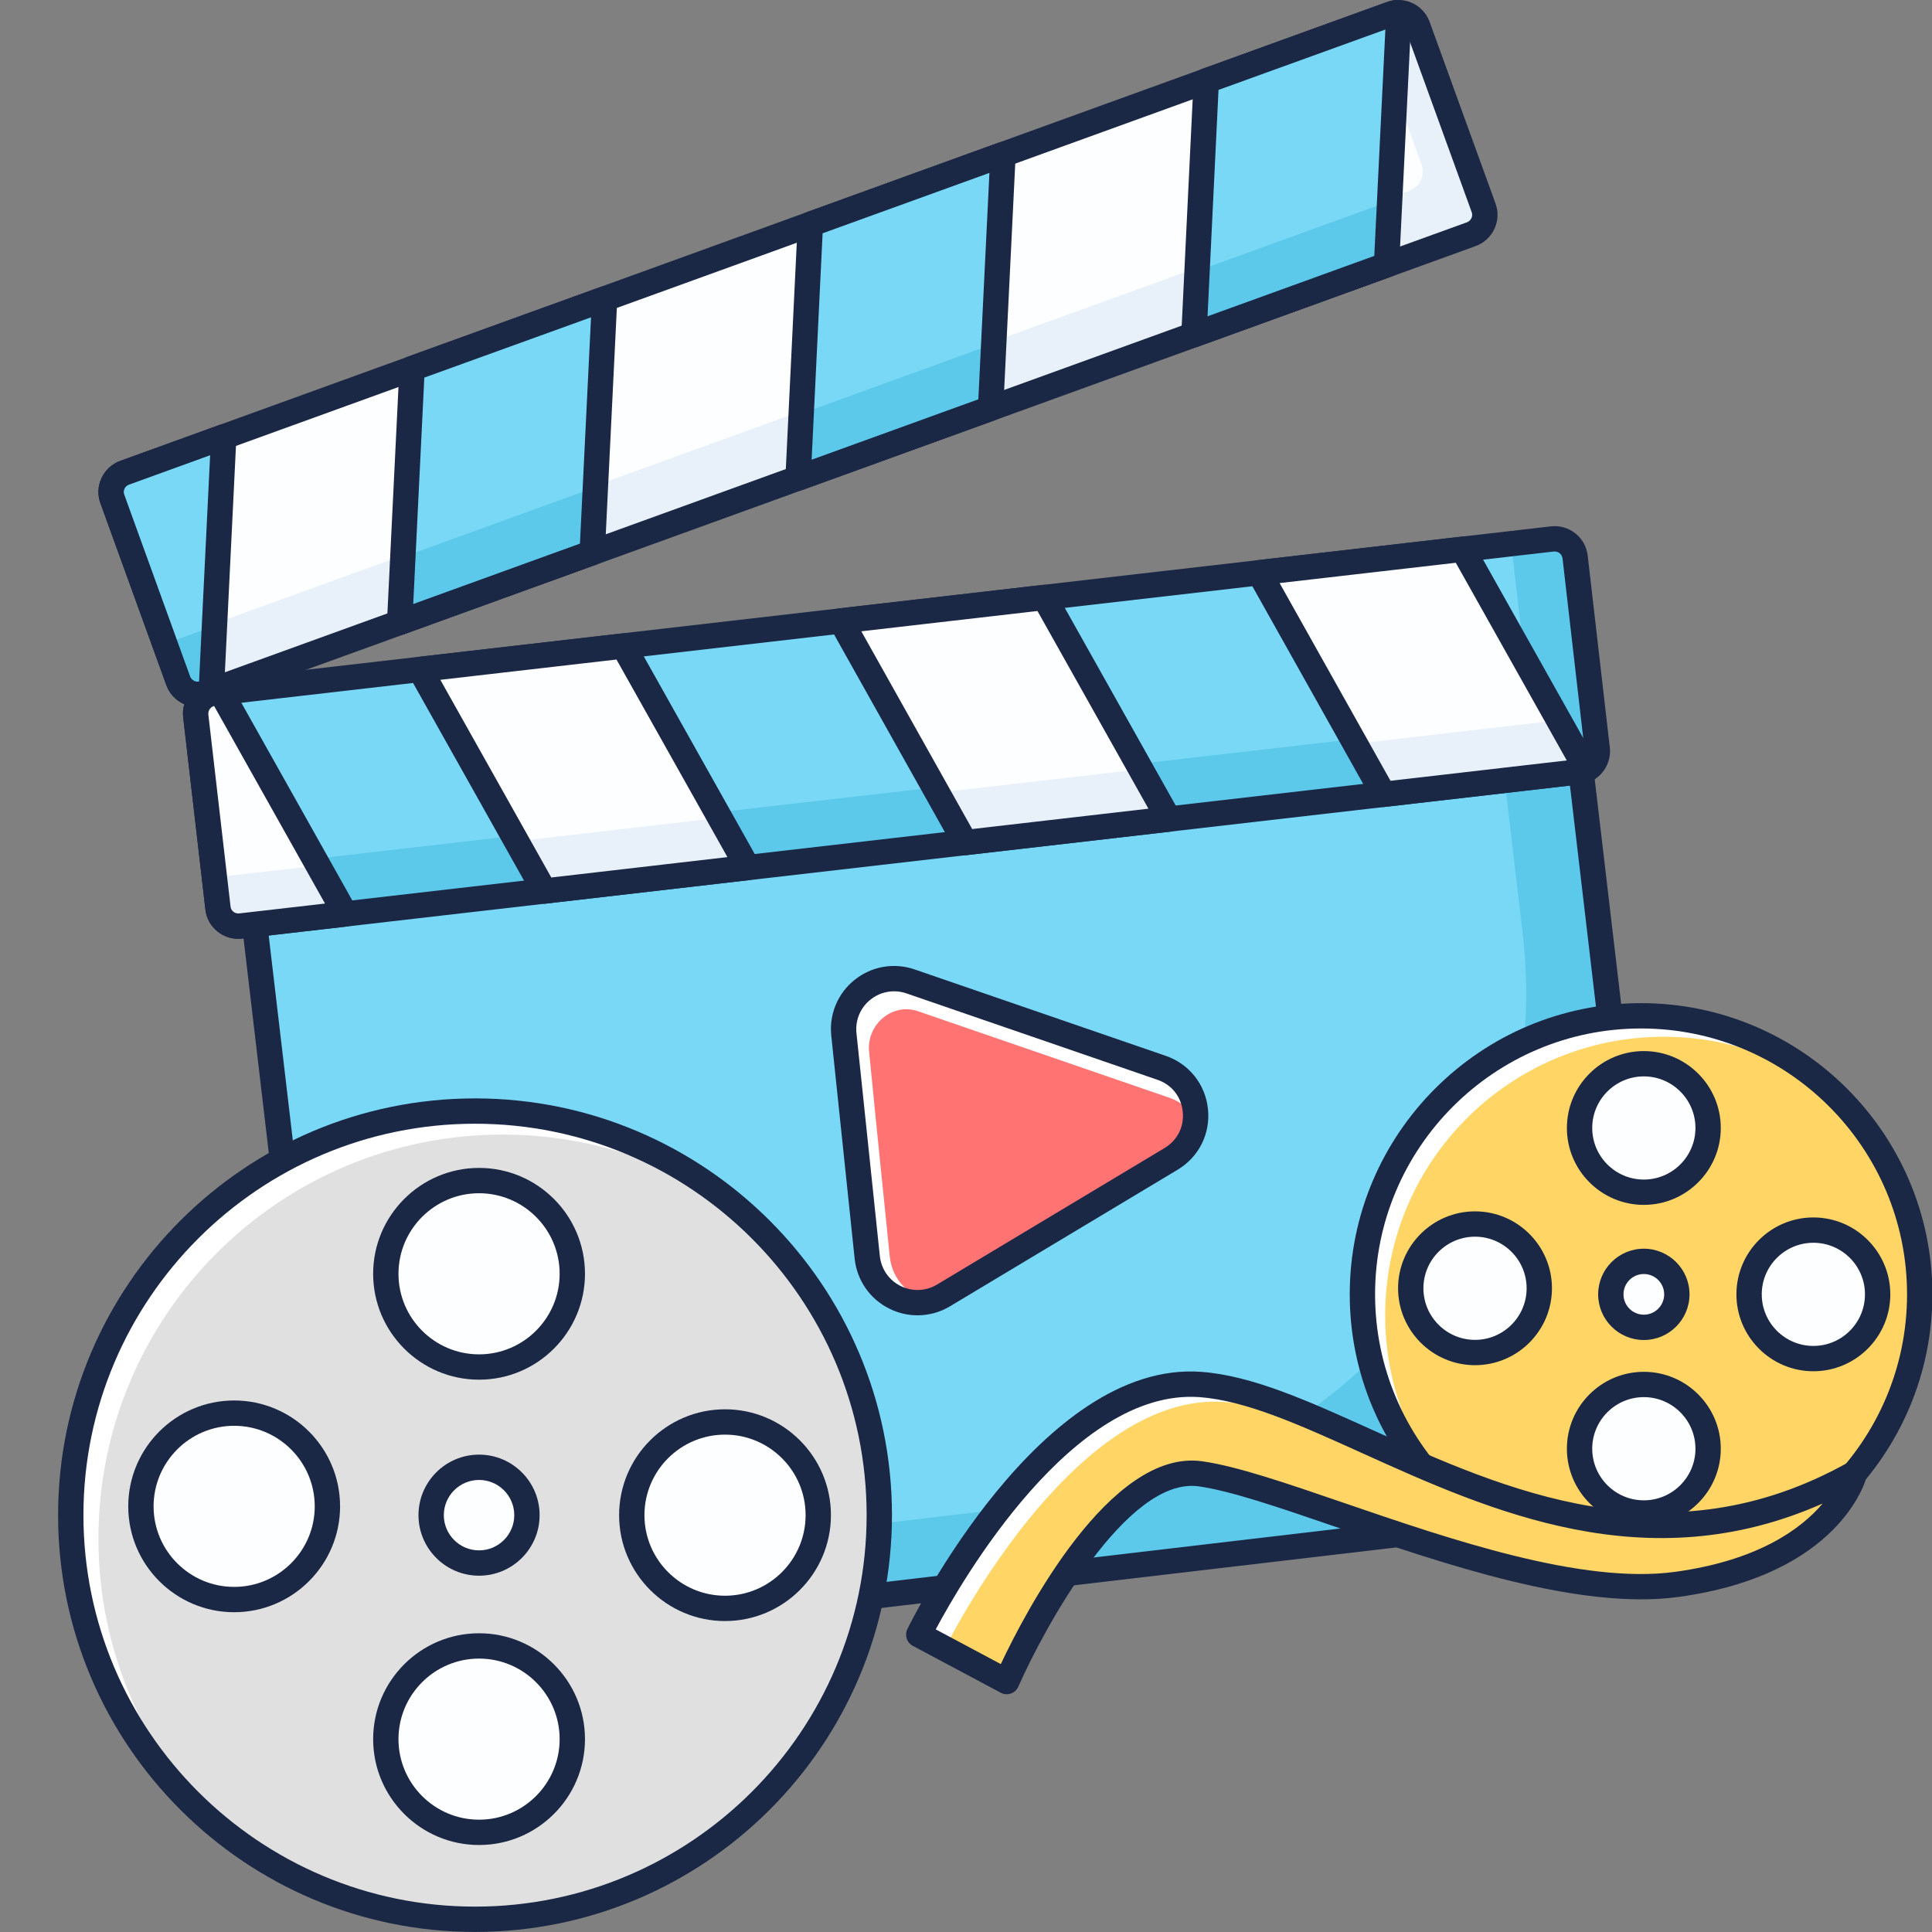 <svg xmlns="http://www.w3.org/2000/svg" xmlns:xlink="http://www.w3.org/1999/xlink" width="1080" viewBox="0 0 810 810" height="1080" preserveAspectRatio="xMidYMid meet"><rect x="0" y="0" width="810" height="810" fill="#808080" stroke="none"/><defs><clipPath id="12b8b85ea4"><path d="M 24.355 460 L 374 460 L 374 809.977 L 24.355 809.977 Z M 24.355 460 " clip-rule="nonzero"></path></clipPath></defs><path fill="#78d8f5" d="M 686.473 631.527 L 155.449 693.969 C 148.57 694.777 142.328 689.852 141.52 682.969 L 96.984 304.465 C 96.168 297.578 101.094 291.348 107.98 290.539 L 639.004 228.098 C 645.891 227.289 652.125 232.215 652.945 239.098 L 697.477 617.605 C 698.285 624.488 693.359 630.719 686.473 631.527 " fill-opacity="1" fill-rule="nonzero"></path><path fill="#5cc9eb" d="M 697.477 617.605 L 652.945 239.098 C 652.125 232.215 645.891 227.289 639.004 228.098 L 619.445 230.398 L 638.371 391.227 C 652.207 508.82 568.055 615.355 450.426 629.184 L 139.496 665.75 L 141.52 682.969 C 142.328 689.852 148.57 694.777 155.449 693.969 L 686.473 631.527 C 693.359 630.719 698.285 624.488 697.477 617.605 " fill-opacity="1" fill-rule="nonzero"></path><path fill="#1a2745" d="M 640.488 233.324 C 640.199 233.324 639.918 233.336 639.629 233.375 L 108.602 295.809 C 106.684 296.035 104.961 297 103.77 298.512 C 102.566 300.027 102.027 301.922 102.254 303.84 L 146.797 682.348 C 147.027 684.273 147.98 685.984 149.496 687.188 C 151.008 688.379 152.918 688.93 154.824 688.691 L 685.852 626.262 C 685.852 626.262 685.852 626.262 685.863 626.262 C 687.781 626.031 689.504 625.066 690.695 623.555 C 691.898 622.039 692.438 620.145 692.199 618.227 L 647.664 239.719 C 647.438 237.793 646.473 236.082 644.957 234.879 C 643.672 233.863 642.105 233.324 640.488 233.324 Z M 153.953 699.359 C 149.953 699.359 146.105 698.031 142.918 695.523 C 139.176 692.57 136.801 688.328 136.25 683.59 L 91.707 305.086 C 91.156 300.348 92.473 295.672 95.43 291.93 C 98.387 288.188 102.629 285.824 107.367 285.262 L 638.383 222.832 C 643.152 222.273 647.801 223.598 651.543 226.543 C 655.289 229.5 657.652 233.738 658.211 238.477 L 702.746 616.98 C 703.305 621.719 701.988 626.387 699.035 630.137 C 696.078 633.879 691.836 636.242 687.098 636.805 L 156.07 699.234 C 155.363 699.316 154.648 699.359 153.953 699.359 " fill-opacity="1" fill-rule="nonzero"></path><path fill="#fdfeff" d="M 616.801 98.199 L 581.301 111.086 L 500.582 140.32 L 415.309 171.203 L 334.59 200.449 L 248.27 231.707 L 167.551 260.953 L 88.594 289.566 L 85.734 290.582 C 81.285 292.199 76.316 289.867 74.699 285.367 L 47.121 209.23 C 45.449 204.781 47.785 199.816 52.285 198.188 L 93.801 183.148 L 172.758 154.531 L 253.488 125.34 L 339.746 94.031 L 420.516 64.773 L 505.734 33.91 L 583.352 5.816 C 584.348 5.434 585.426 5.258 586.477 5.34 C 589.93 5.402 593.152 7.578 594.387 10.98 L 622.016 87.168 C 623.637 91.613 621.301 96.582 616.801 98.199 " fill-opacity="1" fill-rule="nonzero"></path><path fill="#e8f1fa" d="M 622.016 87.168 L 594.387 10.98 C 593.152 7.578 589.93 5.402 586.477 5.34 C 585.426 5.258 584.348 5.434 583.352 5.816 L 574.289 9.094 L 596.008 68.992 C 597.625 73.441 595.289 78.406 590.789 80.023 L 555.277 92.91 L 474.57 122.156 L 389.297 153.031 L 308.578 182.277 L 222.258 213.531 L 141.539 242.777 L 68.816 269.133 L 74.699 285.367 C 76.316 289.867 81.285 292.199 85.734 290.582 L 88.594 289.566 L 167.551 260.953 L 248.27 231.707 L 334.59 200.449 L 415.309 171.203 L 500.582 140.32 L 581.301 111.086 L 616.801 98.199 C 621.301 96.582 623.637 91.613 622.016 87.168 " fill-opacity="1" fill-rule="nonzero"></path><path fill="#1a2745" d="M 586.059 10.637 C 585.695 10.637 585.469 10.688 585.23 10.781 L 54.102 203.188 C 53.238 203.488 52.566 204.109 52.191 204.93 C 51.828 205.707 51.789 206.578 52.09 207.363 L 79.688 283.551 C 79.996 284.414 80.621 285.086 81.43 285.469 C 82.227 285.832 83.109 285.887 83.918 285.594 L 86.801 284.57 L 614.984 93.211 C 614.984 93.211 614.996 93.211 615.008 93.211 C 615.848 92.898 616.52 92.289 616.902 91.469 C 617.277 90.672 617.328 89.789 617.027 88.98 L 589.391 12.781 C 588.941 11.527 587.73 10.68 586.383 10.648 C 586.266 10.637 586.164 10.637 586.059 10.637 Z M 82.828 296.406 C 80.828 296.406 78.816 295.973 76.926 295.09 C 73.535 293.496 70.977 290.684 69.699 287.16 L 42.121 211.035 C 40.848 207.625 40.98 203.859 42.547 200.48 C 44.125 197.07 46.934 194.477 50.48 193.203 L 581.539 0.82 C 583.25 0.176 585.156 -0.113 586.922 0.051 C 592.281 0.137 597.438 3.805 599.375 9.164 L 627.016 85.352 C 628.281 88.824 628.105 92.602 626.527 95.969 C 624.941 99.359 622.133 101.918 618.605 103.195 L 87.516 295.59 C 86.004 296.137 84.414 296.406 82.828 296.406 " fill-opacity="1" fill-rule="nonzero"></path><path fill="#78d8f5" d="M 586.477 5.34 L 581.301 111.086 L 500.582 140.32 L 505.734 33.91 L 583.352 5.816 C 584.348 5.434 585.426 5.258 586.477 5.34 " fill-opacity="1" fill-rule="nonzero"></path><path fill="#5cc9eb" d="M 581.309 84.855 L 501.867 113.633 L 500.582 140.32 L 581.301 111.086 L 586.477 5.34 C 586.051 5.309 585.625 5.34 585.199 5.391 L 581.309 84.855 " fill-opacity="1" fill-rule="nonzero"></path><path fill="#1a2745" d="M 510.867 37.695 L 506.266 132.617 L 576.176 107.289 L 580.824 12.379 Z M 500.582 145.629 C 499.461 145.629 498.352 145.273 497.43 144.59 C 495.996 143.535 495.199 141.844 495.27 140.062 L 500.426 33.652 C 500.527 31.516 501.91 29.648 503.93 28.914 L 581.539 0.82 C 583.25 0.176 585.156 -0.113 586.922 0.051 C 589.773 0.289 591.918 2.746 591.785 5.598 L 586.598 111.344 C 586.496 113.48 585.117 115.344 583.105 116.07 L 502.387 145.316 C 501.793 145.523 501.184 145.629 500.582 145.629 " fill-opacity="1" fill-rule="nonzero"></path><path fill="#78d8f5" d="M 420.516 64.773 L 415.309 171.203 L 334.59 200.449 L 339.746 94.031 L 420.516 64.773 " fill-opacity="1" fill-rule="nonzero"></path><path fill="#5cc9eb" d="M 415.328 144.645 L 335.895 173.422 L 334.602 200.105 L 415.32 170.863 L 420.504 65.125 C 420.078 65.094 419.652 65.125 419.23 65.168 L 415.328 144.645 " fill-opacity="1" fill-rule="nonzero"></path><path fill="#1a2745" d="M 344.879 97.812 L 340.285 192.734 L 410.176 167.41 L 414.82 72.488 Z M 334.59 205.746 C 333.469 205.746 332.371 205.395 331.438 204.711 C 330.004 203.664 329.207 201.965 329.289 200.18 L 334.445 93.77 C 334.547 91.637 335.926 89.77 337.941 89.035 L 418.699 59.789 C 420.379 59.176 422.238 59.445 423.668 60.504 C 425.098 61.559 425.906 63.262 425.816 65.035 L 420.609 171.461 C 420.504 173.598 419.125 175.465 417.113 176.191 L 336.406 205.438 C 335.812 205.645 335.203 205.746 334.59 205.746 " fill-opacity="1" fill-rule="nonzero"></path><path fill="#78d8f5" d="M 253.488 125.34 L 248.27 231.707 L 167.551 260.953 L 172.758 154.531 L 253.488 125.34 " fill-opacity="1" fill-rule="nonzero"></path><path fill="#5cc9eb" d="M 248.301 204.762 L 168.859 233.551 L 167.57 260.238 L 248.289 230.992 L 253.465 125.246 C 253.039 125.215 252.617 125.258 252.191 125.297 L 248.301 204.762 " fill-opacity="1" fill-rule="nonzero"></path><path fill="#1a2745" d="M 177.891 158.316 L 173.246 253.238 L 243.148 227.91 L 247.793 133.031 Z M 167.551 266.262 C 166.43 266.262 165.32 265.906 164.398 265.223 C 162.969 264.168 162.156 262.465 162.25 260.691 L 167.457 154.262 C 167.562 152.129 168.941 150.262 170.953 149.535 L 251.684 120.344 C 253.34 119.73 255.207 120 256.641 121.059 C 258.07 122.113 258.879 123.816 258.785 125.59 L 253.582 231.965 C 253.477 234.102 252.098 235.969 250.086 236.691 L 169.367 265.938 C 168.773 266.156 168.164 266.262 167.551 266.262 " fill-opacity="1" fill-rule="nonzero"></path><path fill="#78d8f5" d="M 93.781 183.156 L 93.098 197.172 L 88.574 289.109 L 88.574 289.535 L 85.711 290.594 C 84.914 290.863 84.062 291.016 83.266 291.016 C 79.602 291.285 76.047 289.059 74.719 285.336 L 69.141 269.941 L 48.594 213.254 L 47.109 209.219 C 45.461 204.762 47.797 199.828 52.316 198.18 L 93.574 183.262 L 93.781 183.156 " fill-opacity="1" fill-rule="nonzero"></path><path fill="#5cc9eb" d="M 94.848 183 L 89.645 288.734 L 88.574 289.109 L 83.266 291.016 C 79.602 291.285 76.047 289.059 74.719 285.336 L 69.141 269.941 L 89.695 262.52 L 93.574 183.262 L 93.574 183.055 C 94 183 94.426 182.949 94.848 183 " fill-opacity="1" fill-rule="nonzero"></path><path fill="#1a2745" d="M 88.098 190.859 L 54.102 203.188 C 53.238 203.488 52.566 204.109 52.191 204.93 C 51.828 205.707 51.789 206.578 52.09 207.363 L 79.688 283.551 C 79.996 284.414 80.621 285.086 81.43 285.469 C 82.082 285.77 82.789 285.863 83.461 285.73 Z M 82.828 296.406 C 80.828 296.406 78.816 295.973 76.926 295.09 C 73.535 293.496 70.977 290.684 69.699 287.16 L 42.121 211.035 C 40.848 207.625 40.98 203.859 42.547 200.48 C 44.125 197.07 46.934 194.477 50.48 193.203 L 91.988 178.16 C 93.645 177.547 95.523 177.816 96.945 178.875 C 98.375 179.934 99.184 181.633 99.102 183.406 L 93.895 289.824 C 93.793 291.973 92.391 293.848 90.367 294.574 L 87.516 295.59 C 86.004 296.137 84.414 296.406 82.828 296.406 " fill-opacity="1" fill-rule="nonzero"></path><path fill="#78d8f5" d="M 650.777 225.965 L 613.254 230.266 L 527.961 240.094 L 437.867 250.492 L 352.574 260.32 L 261.367 270.832 L 176.086 280.66 L 92.641 290.262 L 89.633 290.625 C 84.926 291.164 81.523 295.465 82.07 300.223 L 91.387 380.66 C 91.871 385.379 96.176 388.781 100.926 388.23 L 144.797 383.18 L 228.234 373.582 L 313.504 363.703 L 404.68 353.25 L 490.023 343.414 L 580.066 333.035 L 662.07 323.559 C 663.141 323.457 664.176 323.133 665.078 322.594 C 668.137 321 670.055 317.609 669.652 314.023 L 660.371 233.512 C 659.832 228.812 655.527 225.402 650.777 225.965 " fill-opacity="1" fill-rule="nonzero"></path><path fill="#5cc9eb" d="M 660.371 233.512 C 659.832 228.812 655.527 225.402 650.777 225.965 L 633.59 227.934 L 641.047 292.719 C 641.465 296.305 639.543 299.695 636.484 301.289 C 635.582 301.828 634.547 302.152 633.477 302.266 L 551.473 311.73 L 461.43 322.109 L 376.086 331.945 L 284.91 342.406 L 199.641 352.277 L 116.203 361.875 L 89.559 364.945 L 91.387 380.66 C 91.871 385.379 96.176 388.781 100.926 388.23 L 144.797 383.18 L 228.234 373.582 L 313.504 363.711 L 404.68 353.25 L 490.023 343.414 L 580.066 333.035 L 662.07 323.559 C 663.141 323.457 664.176 323.133 665.078 322.594 C 668.137 321 670.055 317.609 669.652 314.023 L 660.371 233.512 " fill-opacity="1" fill-rule="nonzero"></path><path fill="#1a2745" d="M 650.777 225.965 L 650.828 225.965 Z M 651.781 231.207 C 651.656 231.207 651.523 231.219 651.398 231.23 C 651.387 231.23 651.379 231.23 651.379 231.23 L 90.277 295.891 C 89.375 295.992 88.605 296.43 88.066 297.113 C 87.496 297.828 87.246 298.711 87.352 299.613 L 96.652 380.051 C 96.746 380.953 97.172 381.711 97.836 382.25 C 98.543 382.82 99.465 383.066 100.316 382.953 L 661.469 318.293 C 661.863 318.25 662.145 318.168 662.34 318.043 C 663.824 317.266 664.52 315.949 664.371 314.625 L 655.102 234.121 C 654.996 233.262 654.562 232.484 653.879 231.934 C 653.277 231.457 652.539 231.207 651.781 231.207 Z M 99.891 393.602 C 96.738 393.602 93.699 392.531 91.199 390.531 C 88.293 388.199 86.48 384.891 86.098 381.199 L 76.805 300.836 C 76.367 297.113 77.414 293.441 79.75 290.508 C 82.062 287.605 85.359 285.77 89.031 285.355 L 91.996 284.992 L 650.164 220.688 C 653.898 220.23 657.539 221.309 660.473 223.621 C 663.387 225.934 665.223 229.23 665.648 232.91 L 674.922 313.41 C 675.574 319.07 672.609 324.648 667.547 327.301 C 666.27 328.07 664.465 328.66 662.59 328.848 L 101.539 393.496 C 100.988 393.57 100.438 393.602 99.891 393.602 " fill-opacity="1" fill-rule="nonzero"></path><path fill="#fdfeff" d="M 665.078 322.594 L 613.254 230.266 L 527.961 240.094 L 580.066 333.035 L 662.07 323.559 C 663.141 323.457 664.176 323.133 665.078 322.594 " fill-opacity="1" fill-rule="nonzero"></path><path fill="#e8f1fa" d="M 653.441 301.859 C 652.984 301.996 652.508 302.098 652.031 302.152 L 570.027 311.617 L 529.809 239.887 L 527.961 240.094 L 580.066 333.035 L 662.07 323.559 C 663.141 323.457 664.176 323.133 665.078 322.594 L 653.441 301.859 " fill-opacity="1" fill-rule="nonzero"></path><path fill="#1a2745" d="M 536.484 244.457 L 582.969 327.355 L 656.875 318.82 L 610.348 235.945 Z M 580.066 338.344 C 578.168 338.344 576.383 337.316 575.441 335.629 L 523.324 242.695 C 522.453 241.141 522.422 239.266 523.23 237.68 C 524.039 236.102 525.586 235.023 527.348 234.828 L 612.641 225 C 614.746 224.738 616.832 225.797 617.879 227.672 L 669.715 319.992 C 671.113 322.492 670.273 325.652 667.828 327.137 C 666.27 328.07 664.465 328.66 662.59 328.848 L 580.676 338.301 C 580.469 338.332 580.273 338.344 580.066 338.344 " fill-opacity="1" fill-rule="nonzero"></path><path fill="#fdfeff" d="M 490.023 343.414 L 437.867 250.492 L 352.574 260.32 L 404.68 353.25 L 490.023 343.414 " fill-opacity="1" fill-rule="nonzero"></path><path fill="#e8f1fa" d="M 477.422 322.492 C 476.965 322.625 476.488 322.73 476.012 322.781 L 394.008 332.246 L 353.785 260.516 L 351.941 260.734 L 404.047 353.664 L 486.051 344.199 C 487.117 344.098 488.156 343.777 489.059 343.227 L 477.422 322.492 " fill-opacity="1" fill-rule="nonzero"></path><path fill="#1a2745" d="M 361.109 264.676 L 407.594 347.582 L 481.488 339.047 L 434.961 256.164 Z M 404.688 358.559 C 402.781 358.559 400.996 357.531 400.051 355.852 L 347.949 262.91 C 347.078 261.355 347.035 259.48 347.844 257.895 C 348.652 256.316 350.199 255.238 351.973 255.043 L 437.266 245.215 C 439.348 244.914 441.445 246.023 442.504 247.891 L 494.66 340.812 C 495.531 342.367 495.562 344.242 494.754 345.828 C 493.941 347.402 492.398 348.48 490.633 348.68 L 405.289 358.527 C 405.094 358.547 404.887 358.559 404.688 358.559 " fill-opacity="1" fill-rule="nonzero"></path><path fill="#fdfeff" d="M 313.504 363.703 L 261.367 270.832 L 176.086 280.66 L 228.234 373.582 L 313.504 363.703 " fill-opacity="1" fill-rule="nonzero"></path><path fill="#e8f1fa" d="M 301.715 342.758 C 301.258 342.895 300.781 343 300.301 343.051 L 218.297 352.516 L 178.078 280.785 L 176.23 280.992 L 228.348 373.934 L 310.352 364.469 C 311.41 364.355 312.457 364.031 313.359 363.492 L 301.715 342.758 " fill-opacity="1" fill-rule="nonzero"></path><path fill="#1a2745" d="M 184.613 285.016 L 231.137 367.898 L 304.98 359.348 L 258.465 276.512 Z M 228.234 378.891 C 226.336 378.891 224.551 377.863 223.609 376.172 L 171.449 283.254 C 170.578 281.707 170.539 279.82 171.348 278.246 C 172.156 276.66 173.703 275.59 175.477 275.383 L 260.766 265.566 C 262.852 265.266 264.945 266.363 266.004 268.242 L 318.141 361.109 C 319.012 362.652 319.055 364.531 318.246 366.117 C 317.438 367.703 315.891 368.77 314.129 368.977 L 228.844 378.848 C 228.637 378.879 228.441 378.891 228.234 378.891 " fill-opacity="1" fill-rule="nonzero"></path><path fill="#fdfeff" d="M 144.809 383.16 L 142.797 383.379 L 100.949 388.211 C 96.176 388.789 91.871 385.391 91.395 380.672 L 89.902 367.879 L 82.102 300.203 C 81.523 295.477 84.914 291.172 89.645 290.645 L 92.621 290.27 L 144.809 383.16 " fill-opacity="1" fill-rule="nonzero"></path><path fill="#e8f1fa" d="M 142.797 383.379 L 100.949 388.211 C 96.176 388.789 91.871 385.391 91.395 380.672 L 89.902 367.879 L 129.945 363.254 C 130.422 363.203 130.848 363.102 131.324 362.996 L 142.797 383.379 " fill-opacity="1" fill-rule="nonzero"></path><path fill="#1a2745" d="M 89.766 295.992 C 89.082 296.168 88.5 296.562 88.066 297.113 C 87.496 297.828 87.246 298.711 87.352 299.613 L 96.652 380.051 C 96.746 380.953 97.172 381.711 97.836 382.25 C 98.543 382.82 99.465 383.066 100.316 382.953 L 136.262 378.816 Z M 99.891 393.602 C 96.738 393.602 93.699 392.531 91.199 390.531 C 88.293 388.199 86.48 384.891 86.098 381.199 L 76.805 300.836 C 76.367 297.113 77.414 293.441 79.75 290.508 C 82.062 287.605 85.359 285.77 89.031 285.355 L 91.996 284.992 C 94.133 284.684 96.219 285.781 97.266 287.656 L 149.422 380.578 C 150.293 382.133 150.336 384.012 149.527 385.598 C 148.719 387.172 147.172 388.25 145.398 388.449 L 101.539 393.496 C 100.988 393.57 100.438 393.602 99.891 393.602 " fill-opacity="1" fill-rule="nonzero"></path><path fill="#ff7373" d="M 353.797 433.691 L 363.598 527.16 C 365.215 542.566 382.285 551.078 395.574 543.105 L 490.996 485.859 C 506.43 476.602 504.004 453.531 486.996 447.676 L 381.758 411.461 C 367.113 406.414 352.18 418.285 353.797 433.691 " fill-opacity="1" fill-rule="nonzero"></path><path fill="#ffffff" d="M 487.027 449.449 L 381.77 413.215 C 379.602 412.469 377.434 412.137 375.309 412.086 C 376.5 411.523 377.746 411.047 379.031 410.707 C 365.828 408.012 353.289 418.441 353.734 432.125 C 353.672 433.215 353.684 434.312 353.797 435.453 L 363.609 528.945 C 363.949 532.199 365.008 535.121 366.555 537.672 L 366.324 535.465 C 370.992 543.633 380.762 547.926 390.055 545.457 C 381.426 543.738 374.082 536.738 373.055 526.902 C 373.055 526.902 366.906 467.074 364.375 440.863 C 363.285 429.637 373.98 420.348 384.691 423.895 C 384.766 423.926 384.848 423.945 384.93 423.977 L 490.18 460.211 C 495.168 461.922 498.871 465.133 501.266 469.031 C 501.066 460.738 496.184 452.602 487.027 449.449 " fill-opacity="1" fill-rule="nonzero"></path><path fill="#1a2745" d="M 374.84 415.609 C 371.312 415.609 367.84 416.781 364.988 419.062 C 360.715 422.453 358.516 427.719 359.074 433.129 L 368.875 526.609 C 369.449 532.031 372.695 536.719 377.578 539.156 C 382.465 541.582 388.168 541.352 392.836 538.566 L 488.258 481.305 C 493.684 478.039 496.535 472.34 495.871 466.047 C 495.219 459.754 491.246 454.766 485.262 452.703 L 380.035 416.48 C 378.324 415.891 376.574 415.609 374.84 415.609 Z M 384.684 551.449 C 380.637 551.449 376.594 550.527 372.84 548.652 C 364.699 544.586 359.273 536.762 358.32 527.719 L 348.52 434.238 C 347.562 425.199 351.246 416.418 358.371 410.758 C 365.496 405.086 374.902 403.48 383.488 406.445 L 488.715 442.656 C 498.559 446.047 505.352 454.59 506.441 464.938 C 507.531 475.293 502.656 485.051 493.727 490.41 L 398.301 547.668 C 394.102 550.188 389.391 551.449 384.684 551.449 " fill-opacity="1" fill-rule="nonzero"></path><path fill="#e0e0e0" d="M 368.648 635.238 C 368.648 728.812 292.762 804.668 199.152 804.668 C 105.551 804.668 29.668 728.812 29.668 635.238 C 29.668 541.664 105.551 465.809 199.152 465.809 C 292.762 465.809 368.648 541.664 368.648 635.238 " fill-opacity="1" fill-rule="nonzero"></path><path fill="#ffffff" d="M 41.262 645.109 C 41.262 551.535 117.148 475.676 210.746 475.676 C 249.941 475.676 285.992 489.008 314.699 511.328 C 284.426 483.109 243.82 465.809 199.164 465.809 C 105.551 465.809 29.668 541.664 29.668 635.238 C 29.668 689.637 55.344 738.02 95.211 769.016 C 62.035 738.09 41.262 694.031 41.262 645.109 " fill-opacity="1" fill-rule="nonzero"></path><g clip-path="url(#12b8b85ea4)"><path fill="#1a2745" d="M 199.164 471.125 C 108.621 471.125 34.977 544.742 34.977 635.238 C 34.977 725.734 108.621 799.359 199.164 799.359 C 289.691 799.359 363.34 725.734 363.34 635.238 C 363.34 544.742 289.691 471.125 199.164 471.125 Z M 199.164 809.977 C 102.773 809.977 24.355 731.59 24.355 635.238 C 24.355 538.895 102.773 460.512 199.164 460.512 C 295.543 460.512 373.957 538.895 373.957 635.238 C 373.957 731.59 295.543 809.977 199.164 809.977 " fill-opacity="1" fill-rule="nonzero"></path></g><path fill="#fdfeff" d="M 239.941 534.043 C 239.941 555.629 222.438 573.129 200.844 573.129 C 179.262 573.129 161.754 555.629 161.754 534.043 C 161.754 512.461 179.262 494.961 200.844 494.961 C 222.438 494.961 239.941 512.461 239.941 534.043 " fill-opacity="1" fill-rule="nonzero"></path><path fill="#1a2745" d="M 200.844 500.27 C 182.227 500.27 167.062 515.426 167.062 534.043 C 167.062 552.664 182.227 567.82 200.844 567.82 C 219.469 567.82 234.633 552.664 234.633 534.043 C 234.633 515.426 219.469 500.27 200.844 500.27 Z M 200.844 578.438 C 176.367 578.438 156.445 558.52 156.445 534.043 C 156.445 509.566 176.367 489.652 200.844 489.652 C 225.34 489.652 245.254 509.566 245.254 534.043 C 245.254 558.52 225.34 578.438 200.844 578.438 " fill-opacity="1" fill-rule="nonzero"></path><path fill="#fdfeff" d="M 239.941 729.145 C 239.941 750.73 222.438 768.219 200.844 768.219 C 179.262 768.219 161.754 750.73 161.754 729.145 C 161.754 707.559 179.262 690.059 200.844 690.059 C 222.438 690.059 239.941 707.559 239.941 729.145 " fill-opacity="1" fill-rule="nonzero"></path><path fill="#1a2745" d="M 200.844 695.367 C 182.227 695.367 167.062 710.523 167.062 729.145 C 167.062 747.766 182.227 762.91 200.844 762.91 C 219.469 762.91 234.633 747.766 234.633 729.145 C 234.633 710.523 219.469 695.367 200.844 695.367 Z M 200.844 773.527 C 176.367 773.527 156.445 753.621 156.445 729.145 C 156.445 704.668 176.367 684.754 200.844 684.754 C 225.34 684.754 245.254 704.668 245.254 729.145 C 245.254 753.621 225.34 773.527 200.844 773.527 " fill-opacity="1" fill-rule="nonzero"></path><path fill="#fdfeff" d="M 343.062 635.238 C 343.062 656.824 325.566 674.324 303.973 674.324 C 282.383 674.324 264.875 656.824 264.875 635.238 C 264.875 613.652 282.383 596.164 303.973 596.164 C 325.566 596.164 343.062 613.652 343.062 635.238 " fill-opacity="1" fill-rule="nonzero"></path><path fill="#1a2745" d="M 303.973 601.473 C 285.336 601.473 270.184 616.617 270.184 635.238 C 270.184 653.859 285.336 669.016 303.973 669.016 C 322.602 669.016 337.754 653.859 337.754 635.238 C 337.754 616.617 322.602 601.473 303.973 601.473 Z M 303.973 679.629 C 279.488 679.629 259.566 659.715 259.566 635.238 C 259.566 610.762 279.488 590.855 303.973 590.855 C 328.449 590.855 348.371 610.762 348.371 635.238 C 348.371 659.715 328.449 679.629 303.973 679.629 " fill-opacity="1" fill-rule="nonzero"></path><path fill="#fdfeff" d="M 220.934 635.238 C 220.934 646.32 211.941 655.309 200.844 655.309 C 189.758 655.309 180.766 646.32 180.766 635.238 C 180.766 624.156 189.758 615.168 200.844 615.168 C 211.941 615.168 220.934 624.156 220.934 635.238 " fill-opacity="1" fill-rule="nonzero"></path><path fill="#1a2745" d="M 200.844 620.477 C 192.711 620.477 186.074 627.102 186.074 635.238 C 186.074 643.375 192.711 650 200.844 650 C 208.984 650 215.609 643.375 215.609 635.238 C 215.609 627.102 208.984 620.477 200.844 620.477 Z M 200.844 660.617 C 186.852 660.617 175.453 649.234 175.453 635.238 C 175.453 621.242 186.852 609.859 200.844 609.859 C 214.855 609.859 226.23 621.242 226.23 635.238 C 226.23 649.234 214.855 660.617 200.844 660.617 " fill-opacity="1" fill-rule="nonzero"></path><path fill="#fdfeff" d="M 137.266 631.547 C 137.266 653.133 119.762 670.621 98.168 670.621 C 76.574 670.621 59.07 653.133 59.07 631.547 C 59.07 609.965 76.574 592.465 98.168 592.465 C 119.762 592.465 137.266 609.965 137.266 631.547 " fill-opacity="1" fill-rule="nonzero"></path><path fill="#1a2745" d="M 98.168 597.77 C 79.543 597.77 64.391 612.93 64.391 631.547 C 64.391 650.168 79.543 665.312 98.168 665.312 C 116.793 665.312 131.957 650.168 131.957 631.547 C 131.957 612.93 116.793 597.77 98.168 597.77 Z M 98.168 675.93 C 73.68 675.93 53.77 656.023 53.77 631.547 C 53.77 607.07 73.68 587.156 98.168 587.156 C 122.652 587.156 142.578 607.07 142.578 631.547 C 142.578 656.023 122.652 675.93 98.168 675.93 " fill-opacity="1" fill-rule="nonzero"></path><path fill="#ffd666" d="M 804.852 542.66 C 804.852 607.152 752.539 659.445 688.02 659.445 C 623.5 659.445 571.199 607.152 571.199 542.66 C 571.199 478.164 623.5 425.875 688.02 425.875 C 752.539 425.875 804.852 478.164 804.852 542.66 " fill-opacity="1" fill-rule="nonzero"></path><path fill="#ffffff" d="M 580.738 551.449 C 580.738 486.957 633.043 434.664 697.562 434.664 C 725.699 434.664 751.512 444.617 771.672 461.172 C 750.453 439.414 720.824 425.875 688.02 425.875 C 623.5 425.875 571.199 478.164 571.199 542.66 C 571.199 579.039 587.832 611.52 613.906 632.938 C 593.391 611.891 580.738 583.152 580.738 551.449 " fill-opacity="1" fill-rule="nonzero"></path><path fill="#1a2745" d="M 688.02 431.191 C 626.527 431.191 576.508 481.191 576.508 542.66 C 576.508 604.125 626.527 654.137 688.02 654.137 C 749.512 654.137 799.539 604.125 799.539 542.66 C 799.539 481.191 749.512 431.191 688.02 431.191 Z M 688.02 664.754 C 620.668 664.754 565.887 609.984 565.887 542.66 C 565.887 475.344 620.668 420.574 688.02 420.574 C 755.359 420.574 810.16 475.344 810.16 542.66 C 810.16 609.984 755.359 664.754 688.02 664.754 " fill-opacity="1" fill-rule="nonzero"></path><path fill="#fdfeff" d="M 716.137 472.91 C 716.137 487.785 704.062 499.844 689.18 499.844 C 674.309 499.844 662.238 487.785 662.238 472.91 C 662.238 458.031 674.309 445.977 689.18 445.977 C 704.062 445.977 716.137 458.031 716.137 472.91 " fill-opacity="1" fill-rule="nonzero"></path><path fill="#1a2745" d="M 689.18 451.281 C 677.254 451.281 667.547 460.988 667.547 472.91 C 667.547 484.832 677.254 494.535 689.18 494.535 C 701.117 494.535 710.824 484.832 710.824 472.91 C 710.824 460.988 701.117 451.281 689.18 451.281 Z M 689.18 505.152 C 671.395 505.152 656.926 490.688 656.926 472.91 C 656.926 455.129 671.395 440.668 689.18 440.668 C 706.969 440.668 721.445 455.129 721.445 472.91 C 721.445 490.688 706.969 505.152 689.18 505.152 " fill-opacity="1" fill-rule="nonzero"></path><path fill="#fdfeff" d="M 716.137 607.383 C 716.137 622.258 704.062 634.324 689.18 634.324 C 674.309 634.324 662.238 622.258 662.238 607.383 C 662.238 592.504 674.309 580.449 689.18 580.449 C 704.062 580.449 716.137 592.504 716.137 607.383 " fill-opacity="1" fill-rule="nonzero"></path><path fill="#1a2745" d="M 689.18 585.754 C 677.254 585.754 667.547 595.461 667.547 607.383 C 667.547 619.312 677.254 629.02 689.18 629.02 C 701.117 629.02 710.824 619.312 710.824 607.383 C 710.824 595.461 701.117 585.754 689.18 585.754 Z M 689.18 639.633 C 671.395 639.633 656.926 625.16 656.926 607.383 C 656.926 589.602 671.395 575.141 689.18 575.141 C 706.969 575.141 721.445 589.602 721.445 607.383 C 721.445 625.16 706.969 639.633 689.18 639.633 " fill-opacity="1" fill-rule="nonzero"></path><path fill="#fdfeff" d="M 787.211 542.66 C 787.211 557.535 775.148 569.594 760.266 569.594 C 745.383 569.594 733.32 557.535 733.32 542.66 C 733.32 527.781 745.383 515.727 760.266 515.727 C 775.148 515.727 787.211 527.781 787.211 542.66 " fill-opacity="1" fill-rule="nonzero"></path><path fill="#1a2745" d="M 760.266 521.035 C 748.328 521.035 738.621 530.738 738.621 542.66 C 738.621 554.582 748.328 564.285 760.266 564.285 C 772.203 564.285 781.898 554.582 781.898 542.66 C 781.898 530.738 772.203 521.035 760.266 521.035 Z M 760.266 574.902 C 742.477 574.902 728 560.438 728 542.66 C 728 524.879 742.477 510.418 760.266 510.418 C 778.051 510.418 792.52 524.879 792.52 542.66 C 792.52 560.438 778.051 574.902 760.266 574.902 " fill-opacity="1" fill-rule="nonzero"></path><path fill="#fdfeff" d="M 703.027 542.66 C 703.027 550.301 696.824 556.5 689.18 556.5 C 681.539 556.5 675.348 550.301 675.348 542.66 C 675.348 535.02 681.539 528.82 689.18 528.82 C 696.824 528.82 703.027 535.02 703.027 542.66 " fill-opacity="1" fill-rule="nonzero"></path><path fill="#1a2745" d="M 689.18 534.137 C 684.484 534.137 680.656 537.965 680.656 542.66 C 680.656 547.367 684.484 551.191 689.18 551.191 C 693.891 551.191 697.715 547.367 697.715 542.66 C 697.715 537.965 693.891 534.137 689.18 534.137 Z M 689.18 561.809 C 678.621 561.809 670.035 553.215 670.035 542.66 C 670.035 532.105 678.621 523.523 689.18 523.523 C 699.75 523.523 708.336 532.105 708.336 542.66 C 708.336 553.215 699.75 561.809 689.18 561.809 " fill-opacity="1" fill-rule="nonzero"></path><path fill="#fdfeff" d="M 645.352 540.109 C 645.352 554.984 633.289 567.055 618.406 567.055 C 603.523 567.055 591.465 554.984 591.465 540.109 C 591.465 525.23 603.523 513.176 618.406 513.176 C 633.289 513.176 645.352 525.23 645.352 540.109 " fill-opacity="1" fill-rule="nonzero"></path><path fill="#1a2745" d="M 618.406 518.484 C 606.48 518.484 596.773 528.188 596.773 540.109 C 596.773 552.043 606.48 561.746 618.406 561.746 C 630.336 561.746 640.043 552.043 640.043 540.109 C 640.043 528.188 630.336 518.484 618.406 518.484 Z M 618.406 572.363 C 600.621 572.363 586.152 557.891 586.152 540.109 C 586.152 522.328 600.621 507.867 618.406 507.867 C 636.195 507.867 650.664 522.328 650.664 540.109 C 650.664 557.891 636.195 572.363 618.406 572.363 " fill-opacity="1" fill-rule="nonzero"></path><path fill="#ffd666" d="M 777.492 617.738 C 663.5 681.59 567.84 585.156 503.227 580.449 C 438.602 575.742 385.191 685.332 385.191 685.332 L 422.07 705.008 C 422.07 705.008 462.891 612.273 503.227 617.895 C 543.547 623.512 641.484 672.684 703.027 664.258 C 767.98 655.359 777.492 617.738 777.492 617.738 " fill-opacity="1" fill-rule="nonzero"></path><path fill="#ffffff" d="M 513.348 587.797 C 574.062 592.227 665.566 669.285 770.555 626.613 C 778.871 617.25 777.492 617.738 777.492 617.738 C 663.5 681.59 567.84 585.156 503.227 580.449 C 438.602 575.742 385.191 685.332 385.191 685.332 L 396.09 691.148 C 402.758 678.055 453.184 583.414 513.348 587.797 " fill-opacity="1" fill-rule="nonzero"></path><path fill="#1a2745" d="M 392.316 683.125 L 419.594 697.668 C 429.602 676.395 465.465 607.289 503.953 612.637 C 518.379 614.648 539.266 621.801 563.449 630.098 C 607.922 645.355 663.336 664.348 702.301 659 C 737.398 654.191 755.285 640.836 764.156 630.355 C 690.289 663.117 624.559 633.414 571.062 609.215 C 544.887 597.379 522.277 587.164 502.84 585.746 C 449.812 581.98 403.133 662.836 392.316 683.125 Z M 422.07 710.316 C 421.211 710.316 420.348 710.102 419.57 709.684 L 382.691 690.02 C 380.172 688.672 379.164 685.582 380.422 683.012 C 382.66 678.406 436.414 570.227 503.609 575.16 C 524.934 576.707 548.34 587.289 575.441 599.543 C 630.574 624.477 699.199 655.508 774.887 613.105 C 776.746 612.066 779.027 612.234 780.719 613.52 C 782.398 614.816 783.156 616.98 782.637 619.035 C 782.211 620.715 771.465 660.242 703.742 669.523 C 662.207 675.184 605.527 655.766 559.996 640.141 C 536.34 632.023 515.898 625.016 502.488 623.148 C 472.422 619.035 437.836 682.379 426.934 707.145 C 426.332 708.492 425.203 709.539 423.805 710.027 C 423.242 710.215 422.652 710.316 422.07 710.316 " fill-opacity="1" fill-rule="nonzero"></path></svg>